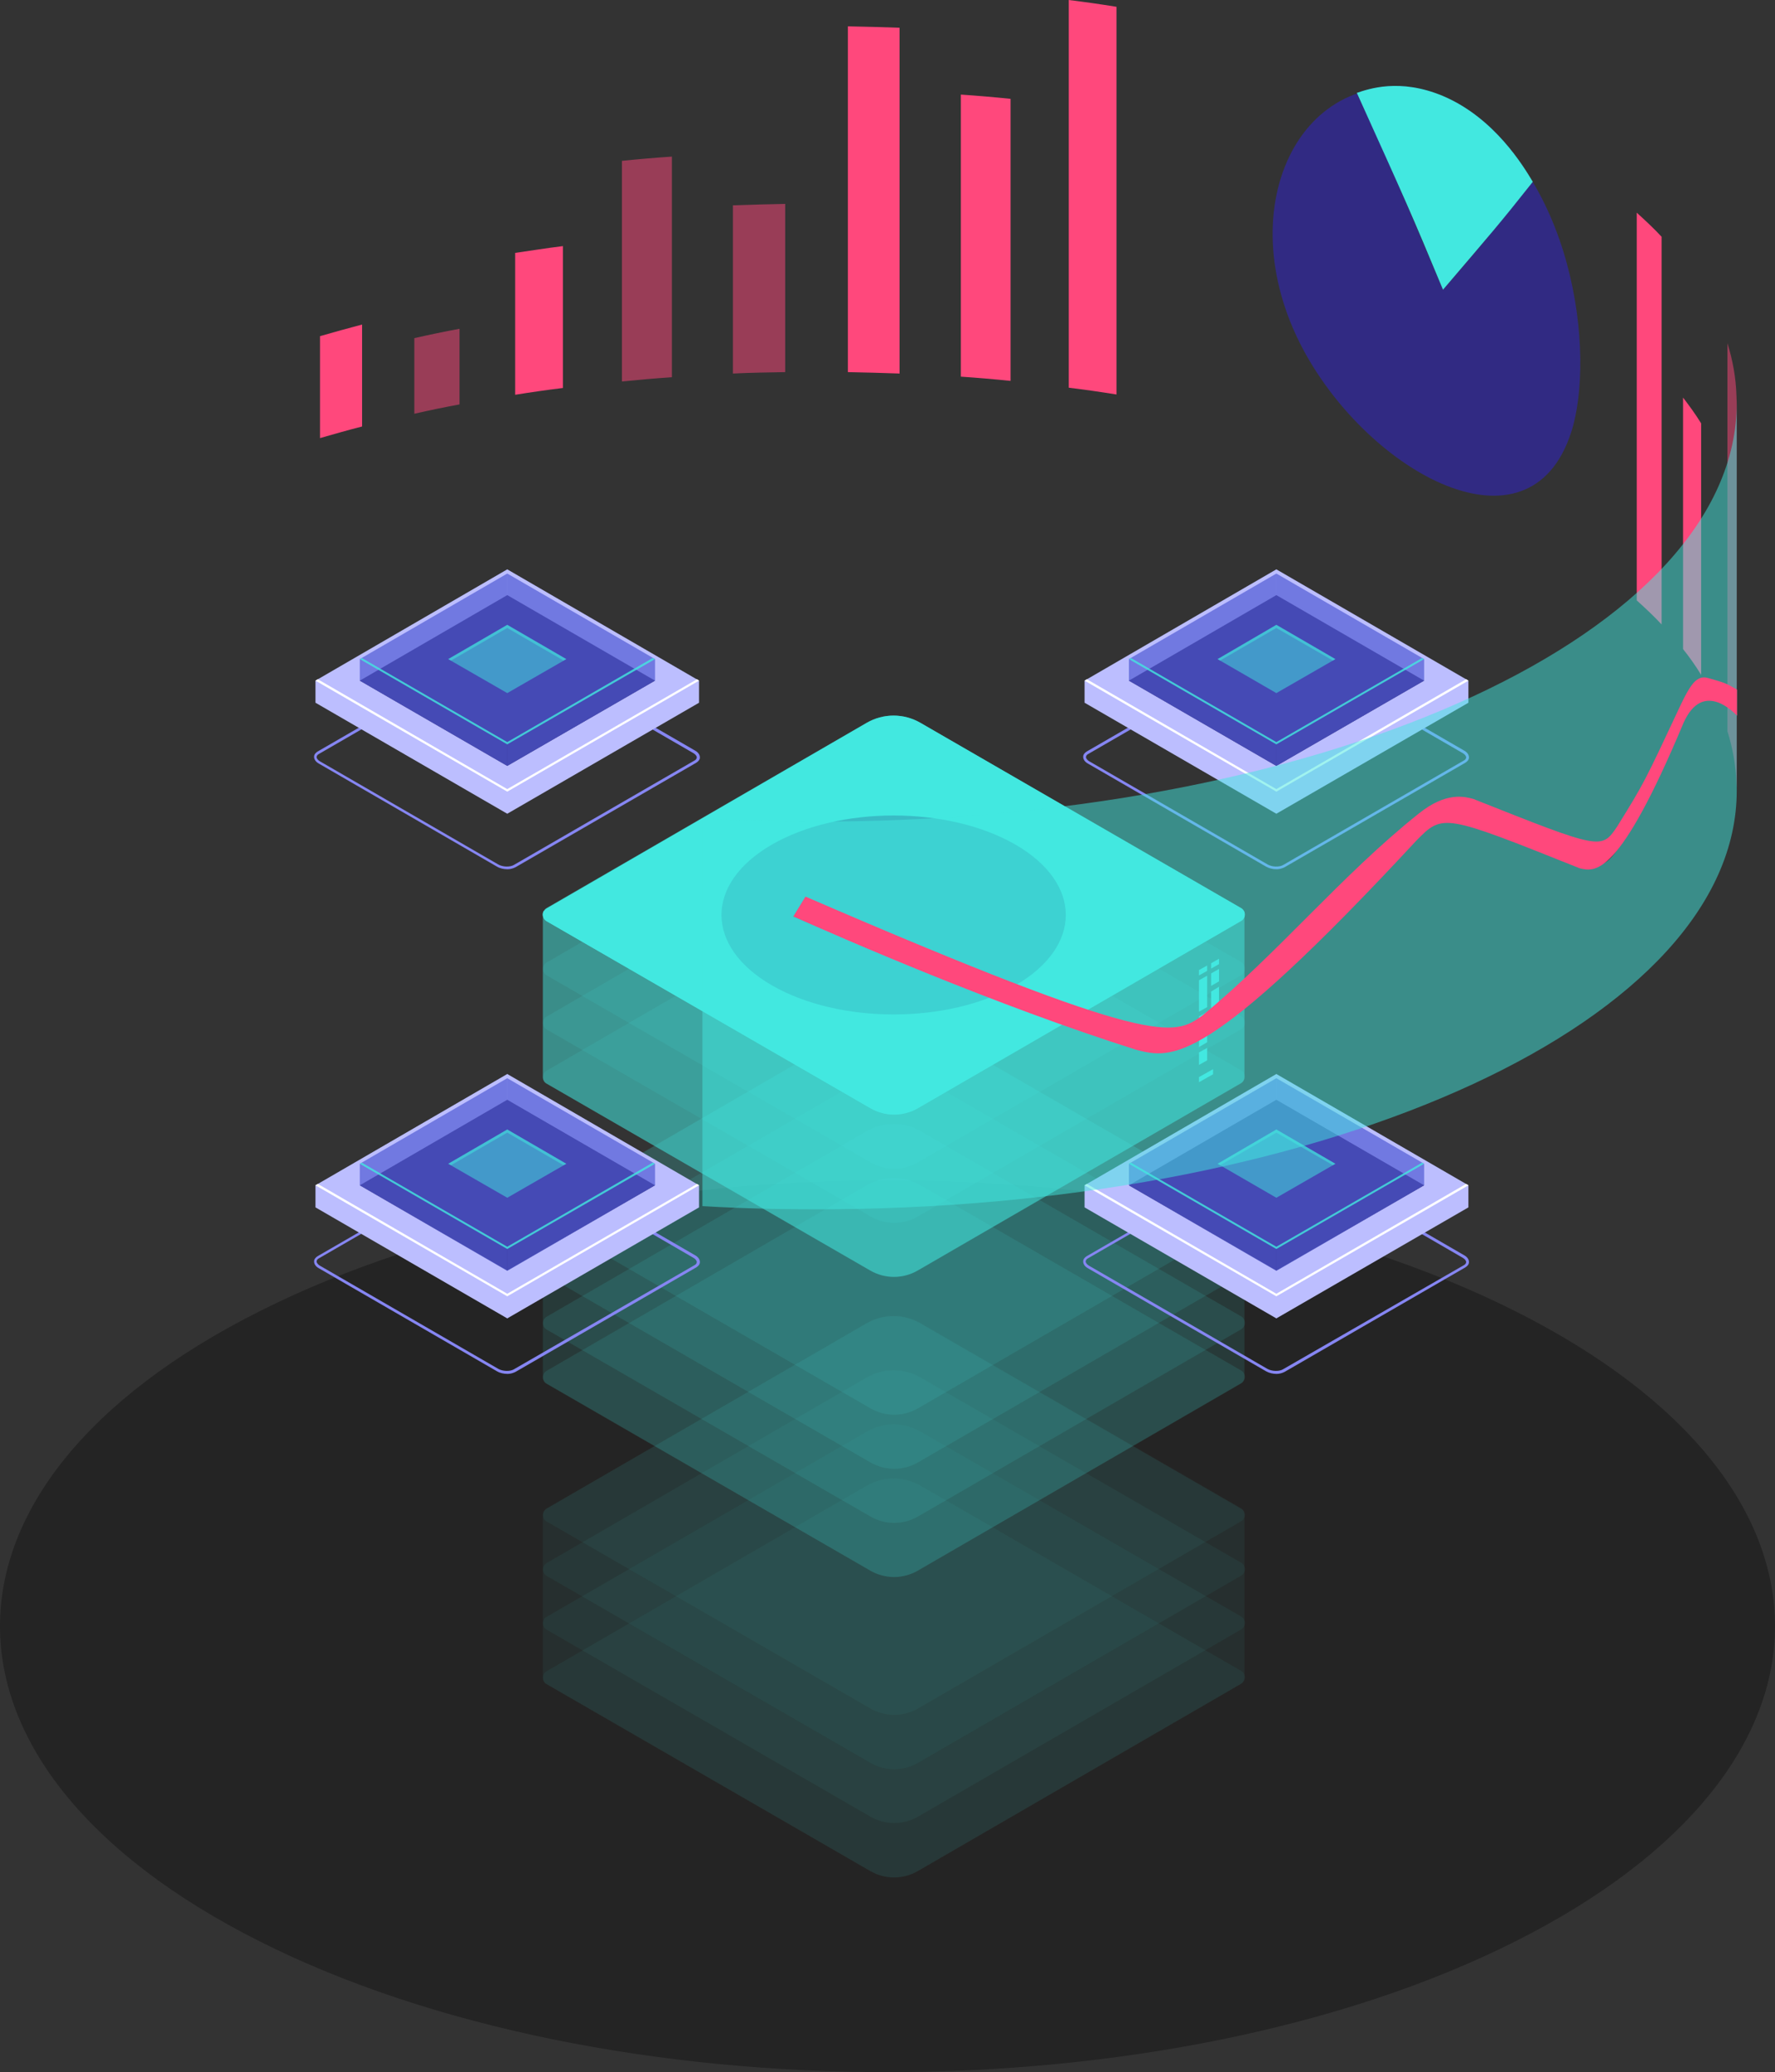 <?xml version="1.0" encoding="UTF-8"?> <svg xmlns="http://www.w3.org/2000/svg" viewBox="0 0 339.973 396.704" fill="none"><rect x="0" y="0" width="339.973" height="396.704" fill="#333333" stroke="none"/><path opacity="0.3" d="M290.189 371.695C223.813 405.04 116.16 405.04 49.783 371.695C-16.594 338.353 -16.594 284.297 49.783 251.008C116.16 217.664 223.813 217.664 290.189 251.008C356.567 284.297 356.567 338.353 290.189 371.695Z" fill="black"></path><g opacity="0.5"><g opacity="0.11"><path d="M166.024 284.422C169.216 282.578 173.11 282.578 176.302 284.422L237.702 319.88C238.676 320.422 238.676 321.832 237.702 322.374L175.816 358.212C173.002 359.839 169.54 359.839 166.727 358.212L104.732 322.427C103.758 321.887 103.758 320.477 104.732 319.935L166.024 284.422Z" fill="url(#paint0_linear_5_1026)"></path></g><g opacity="0.11"><path d="M166.024 274.066C169.216 272.223 173.11 272.223 176.302 274.066L237.702 309.47C238.676 310.013 238.676 311.423 237.702 311.965L175.816 347.802C173.002 349.427 169.54 349.427 166.727 347.802L104.732 312.018C103.758 311.475 103.758 310.065 104.732 309.525L166.024 274.066Z" fill="url(#paint1_linear_5_1026)"></path></g><g opacity="0.11"><path d="M166.024 263.712C169.216 261.867 173.11 261.867 176.302 263.712L237.702 299.169C238.676 299.711 238.676 301.121 237.702 301.664L175.816 337.501C173.002 339.128 169.54 339.128 166.727 337.501L104.732 301.716C103.758 301.174 103.758 299.766 104.732 299.224L166.024 263.712Z" fill="url(#paint2_linear_5_1026)"></path></g><g opacity="0.11"><path d="M166.024 253.3C169.216 251.458 173.11 251.458 176.302 253.3L237.702 288.76C238.676 289.302 238.676 290.712 237.702 291.252L175.816 327.092C173.002 328.716 169.54 328.716 166.727 327.092L104.732 291.307C103.758 290.764 103.758 289.355 104.732 288.812L166.024 253.3Z" fill="url(#paint3_linear_5_1026)"></path></g><path opacity="0.11" d="M104.678 288.812L165.97 253.355C169.162 251.513 173.057 251.513 176.248 253.355L237.648 288.812C238.135 289.085 238.352 289.572 238.352 290.059V321.127C238.352 321.614 238.135 322.102 237.648 322.374L175.761 358.212C172.948 359.839 169.486 359.839 166.673 358.212L104.678 322.427C104.191 322.157 103.974 321.669 103.974 321.182V290.114C103.974 289.572 104.245 289.085 104.678 288.812Z" fill="url(#paint4_linear_5_1026)"></path></g><g opacity="0.11"><path d="M166.024 226.908C169.216 225.065 173.11 225.065 176.302 226.908L237.702 262.367C238.676 262.909 238.676 264.319 237.702 264.861L175.816 300.699C173.002 302.326 169.54 302.326 166.727 300.699L104.732 264.914C103.758 264.371 103.758 262.964 104.732 262.422L166.024 226.908Z" fill="url(#paint5_linear_5_1026)"></path></g><g opacity="0.11"><path d="M166.024 216.553C169.216 214.709 173.11 214.709 176.302 216.553L237.702 252.01C238.676 252.552 238.676 253.962 237.702 254.505L175.816 290.342C173.002 291.969 169.54 291.969 166.727 290.342L104.732 254.56C103.758 254.017 103.758 252.607 104.732 252.065L166.024 216.553Z" fill="url(#paint6_linear_5_1026)"></path></g><g opacity="0.11"><path d="M166.024 206.197C169.216 204.354 173.11 204.354 176.302 206.197L237.702 241.656C238.676 242.198 238.676 243.607 237.702 244.149L175.816 279.988C173.002 281.613 169.54 281.613 166.727 279.988L104.732 244.204C103.758 243.661 103.758 242.252 104.732 241.71L166.024 206.197Z" fill="url(#paint7_linear_5_1026)"></path></g><g opacity="0.11"><path d="M166.024 195.842C169.216 193.998 173.11 193.998 176.302 195.842L237.702 231.3C238.676 231.842 238.676 233.252 237.702 233.794L175.816 269.631C173.002 271.258 169.54 271.258 166.727 269.631L104.732 233.848C103.758 233.306 103.758 231.896 104.732 231.354L166.024 195.842Z" fill="url(#paint8_linear_5_1026)"></path></g><path opacity="0.11" d="M104.678 231.3L165.97 195.842C169.162 193.998 173.057 193.998 176.248 195.842L237.648 231.3C238.135 231.571 238.352 232.059 238.352 232.547V263.614C238.352 264.102 238.135 264.589 237.648 264.861L175.761 300.699C172.948 302.326 169.486 302.326 166.673 300.699L104.678 264.914C104.191 264.644 103.974 264.157 103.974 263.667V232.601C103.974 232.059 104.245 231.571 104.678 231.3Z" fill="url(#paint9_linear_5_1026)"></path><g opacity="0.11"><path d="M166.024 169.449C169.216 167.606 173.11 167.606 176.302 169.449L237.702 204.907C238.676 205.45 238.676 206.859 237.702 207.402L175.816 243.239C173.002 244.866 169.54 244.866 166.727 243.239L104.732 207.456C103.758 206.914 103.758 205.504 104.732 204.962L166.024 169.449Z" fill="url(#paint10_linear_5_1026)"></path></g><g opacity="0.11"><path d="M166.024 159.094C169.216 157.25 173.11 157.25 176.302 159.094L237.702 194.552C238.676 195.094 238.676 196.504 237.702 197.046L175.816 232.884C173.002 234.51 169.54 234.51 166.727 232.884L104.732 197.1C103.758 196.558 103.758 195.148 104.732 194.606L166.024 159.094Z" fill="url(#paint11_linear_5_1026)"></path></g><g opacity="0.11"><path d="M166.024 148.738C169.216 146.895 173.11 146.895 176.302 148.738L237.702 184.196C238.676 184.739 238.676 186.148 237.702 186.69L175.816 222.528C173.002 224.155 169.54 224.155 166.727 222.528L104.732 186.745C103.758 186.202 103.758 184.793 104.732 184.251L166.024 148.738Z" fill="url(#paint12_linear_5_1026)"></path></g><g opacity="0.11"><path d="M166.024 138.383C169.216 136.539 173.11 136.539 176.302 138.383L237.702 173.841C238.676 174.383 238.676 175.793 237.702 176.335L175.816 212.173C173.002 213.799 169.54 213.799 166.727 212.173L104.732 176.389C103.758 175.847 103.758 174.437 104.732 173.895L166.024 138.383Z" fill="url(#paint13_linear_5_1026)"></path></g><path opacity="0.5" d="M104.678 173.841L165.97 138.383C169.162 136.539 173.057 136.539 176.248 138.383L237.648 173.841C238.135 174.112 238.352 174.6 238.352 175.088V206.154C238.352 206.642 238.135 207.13 237.648 207.402L175.761 243.239C172.948 244.866 169.486 244.866 166.673 243.239L104.678 207.456C104.191 207.185 103.974 206.697 103.974 206.209V175.088C103.974 174.6 104.245 174.112 104.678 173.841Z" fill="url(#paint14_linear_5_1026)"></path><path d="M166.024 138.383C169.216 136.539 173.11 136.539 176.302 138.383L237.702 173.841C238.676 174.383 238.676 175.793 237.702 176.335L175.816 212.173C173.002 213.799 169.54 213.799 166.727 212.173L104.732 176.389C103.758 175.847 103.758 174.437 104.732 173.895L166.024 138.383Z" fill="url(#paint15_linear_5_1026)"></path><path d="M104.678 174.925L166.673 210.709C169.486 212.335 172.948 212.335 175.761 210.709L237.648 174.871C237.865 174.708 238.081 174.546 238.189 174.329C238.568 174.979 238.406 175.901 237.648 176.28L175.761 212.118C172.948 213.745 169.486 213.745 166.673 212.118L104.678 176.335C103.974 175.901 103.758 175.034 104.137 174.383C104.299 174.6 104.461 174.762 104.678 174.925Z" fill="url(#paint16_linear_5_1026)"></path><path d="M231.211 185.877L229.642 186.745V185.714L231.211 184.847V185.877Z" fill="#42E8E0"></path><path d="M231.211 192.817L229.642 193.684V187.666L231.211 186.799V192.817Z" fill="#42E8E0"></path><path d="M231.211 196.124L229.642 196.992V194.606L231.211 193.739V196.124Z" fill="#42E8E0"></path><path d="M231.211 199.54L229.642 200.462V198.076L231.211 197.154V199.54Z" fill="#42E8E0"></path><path d="M233.483 187.883L231.968 188.751V186.365L233.483 185.498V187.883Z" fill="#42E8E0"></path><path d="M233.483 192.437L231.968 193.305V189.835L233.483 188.913V192.437Z" fill="#42E8E0"></path><path d="M233.483 196.612L231.968 197.48V194.498L233.483 193.63V196.612Z" fill="#42E8E0"></path><path d="M231.211 203.01L229.642 203.877V201.492L231.211 200.624V203.01Z" fill="#42E8E0"></path><path d="M233.483 184.576L231.968 185.443V184.413L233.483 183.546V184.576Z" fill="#42E8E0"></path><path d="M232.347 205.666L229.642 207.185V206.209L232.347 204.69V205.666Z" fill="#42E8E0"></path><path opacity="0.2" d="M194.479 188.642C181.604 196.07 160.722 196.07 147.847 188.642C134.972 181.214 134.972 169.124 147.847 161.696C160.722 154.268 181.604 154.268 194.479 161.696C207.354 169.124 207.354 181.214 194.479 188.642Z" fill="#180D5B"></path><path d="M242.517 165.928L208.382 146.193C207.787 145.868 207.462 145.38 207.462 144.892C207.462 144.458 207.733 144.133 208.165 143.862L242.788 123.856C243.707 123.313 245.222 123.368 246.304 123.964L280.44 143.699C281.035 144.025 281.358 144.513 281.358 145C281.358 145.434 281.088 145.759 280.655 146.031L246.033 166.037C245.601 166.254 245.06 166.416 244.519 166.416C243.815 166.416 243.112 166.254 242.517 165.928ZM280.385 145.597C280.6 145.488 280.818 145.271 280.818 145C280.818 144.729 280.548 144.404 280.168 144.187L246.033 124.452C245.168 123.964 243.815 123.91 243.058 124.344L208.436 144.35C208.219 144.458 208.003 144.675 208.003 144.946C208.003 145.217 208.274 145.543 208.652 145.759L242.788 165.495C243.653 165.983 245.006 166.037 245.763 165.603L280.385 145.597Z" fill="#8686F2"></path><path d="M207.733 130.307V134.537L244.465 155.79L281.25 134.537V130.307H207.733Z" fill="url(#paint17_linear_5_1026)"></path><path d="M244.465 151.561L281.25 130.307L244.465 109L207.733 130.307L244.465 151.561Z" fill="#BCBEFF"></path><path d="M244.465 151.073L280.818 130.036L281.25 130.307L244.465 151.561L207.733 130.307L208.165 130.036L244.465 151.073Z" fill="white"></path><path d="M244.465 146.627L272.758 130.307L244.465 113.934L216.226 130.307L244.465 146.627Z" fill="#0F054C"></path><path opacity="0.5" d="M244.465 146.627L272.758 130.307L244.465 113.934L216.226 130.307L244.465 146.627Z" fill="url(#paint18_linear_5_1026)"></path><path opacity="0.5" d="M244.465 109.813L216.226 126.187V130.307L244.465 113.934V109.813Z" fill="url(#paint19_linear_5_1026)"></path><path opacity="0.5" d="M244.465 113.934L272.758 130.307V126.187L244.465 109.813V113.934Z" fill="url(#paint20_linear_5_1026)"></path><path opacity="0.5" d="M244.465 142.506L272.758 126.187L244.465 109.813L216.226 126.187L244.465 142.506Z" fill="url(#paint21_linear_5_1026)"></path><path opacity="0.5" d="M244.465 132.693L255.77 126.187L244.465 119.627L233.212 126.187L244.465 132.693Z" fill="#42E8E0"></path><path opacity="0.5" d="M244.465 120.223L233.699 126.458L233.212 126.187L244.465 119.627L255.77 126.187L255.285 126.458L244.465 120.223Z" fill="#42E8E0"></path><path opacity="0.5" d="M244.465 142.506V146.627L216.226 130.307V126.187L244.465 142.506Z" fill="url(#paint22_linear_5_1026)"></path><path opacity="0.5" d="M272.758 126.187V130.307L244.465 146.627V142.506L272.758 126.187Z" fill="url(#paint23_linear_5_1026)"></path><path opacity="0.8" d="M244.465 142.073L272.378 125.97L272.758 126.187L244.465 142.506L216.226 126.187L216.605 125.97L244.465 142.073Z" fill="#42E8E0"></path><path d="M242.517 262.544L208.382 242.809C207.787 242.483 207.462 241.996 207.462 241.508C207.462 241.074 207.733 240.749 208.165 240.477L242.788 220.471C243.707 219.929 245.222 219.983 246.304 220.58L280.44 240.315C281.035 240.64 281.358 241.128 281.358 241.616C281.358 242.05 281.088 242.375 280.655 242.646L246.033 262.652C245.601 262.869 245.06 263.032 244.519 263.032C243.815 263.032 243.112 262.869 242.517 262.544ZM280.385 242.213C280.6 242.104 280.818 241.887 280.818 241.616C280.818 241.345 280.548 241.02 280.168 240.803L245.979 221.013C245.114 220.525 243.761 220.471 243.004 220.905L208.382 240.911C208.165 241.02 207.949 241.237 207.949 241.508C207.949 241.779 208.219 242.104 208.598 242.321L242.733 262.057C243.599 262.544 244.952 262.599 245.709 262.164L280.385 242.213Z" fill="#8686F2"></path><path d="M207.733 226.923V231.152L244.465 252.405L281.25 231.152V226.923H207.733Z" fill="url(#paint24_linear_5_1026)"></path><path d="M244.465 248.176L281.25 226.923L244.465 205.616L207.733 226.923L244.465 248.176Z" fill="#BCBEFF"></path><path d="M244.465 247.688L280.818 226.652L281.25 226.923L244.465 248.176L207.733 226.923L208.165 226.652L244.465 247.688Z" fill="white"></path><path d="M244.465 243.242L272.758 226.923L244.465 210.549L216.226 226.923L244.465 243.242Z" fill="#0F054C"></path><path opacity="0.5" d="M244.465 243.297L272.758 226.923L244.465 210.549L216.226 226.923L244.465 243.297Z" fill="url(#paint25_linear_5_1026)"></path><path opacity="0.5" d="M244.465 206.429L216.226 222.803V226.923L244.465 210.549V206.429Z" fill="url(#paint26_linear_5_1026)"></path><path opacity="0.5" d="M244.465 210.549L272.758 226.923V222.803L244.465 206.429V210.549Z" fill="url(#paint27_linear_5_1026)"></path><path opacity="0.5" d="M244.465 239.122L272.758 222.803L244.465 206.429L216.226 222.803L244.465 239.122Z" fill="url(#paint28_linear_5_1026)"></path><path opacity="0.5" d="M244.465 229.309L255.77 222.803L244.465 216.242L233.212 222.803L244.465 229.309Z" fill="#42E8E0"></path><path opacity="0.5" d="M244.465 216.839L233.699 223.074L233.212 222.803L244.465 216.242L255.77 222.803L255.285 223.074L244.465 216.839Z" fill="#42E8E0"></path><path opacity="0.5" d="M244.465 239.122V243.297L216.226 226.923V222.803L244.465 239.122Z" fill="url(#paint29_linear_5_1026)"></path><path opacity="0.5" d="M272.758 222.803V226.923L244.465 243.297V239.122L272.758 222.803Z" fill="url(#paint30_linear_5_1026)"></path><path opacity="0.8" d="M244.465 238.688L272.378 222.586L272.758 222.803L244.465 239.122L216.226 222.803L216.605 222.586L244.465 238.688Z" fill="#42E8E0"></path><path d="M95.211 165.928L61.076 146.193C60.48 145.868 60.156 145.38 60.156 144.892C60.156 144.458 60.426 144.133 60.859 143.862L95.481 123.856C96.401 123.313 97.916 123.368 98.998 123.964L133.133 143.699C133.728 144.025 134.053 144.513 134.053 145C134.053 145.434 133.782 145.759 133.349 146.031L98.727 166.037C98.294 166.254 97.753 166.416 97.213 166.416C96.509 166.416 95.752 166.254 95.211 165.928ZM133.025 145.597C133.241 145.488 133.457 145.271 133.457 145C133.457 144.729 133.187 144.404 132.808 144.187L98.673 124.452C97.807 123.964 96.455 123.91 95.698 124.344L61.076 144.35C60.859 144.458 60.643 144.675 60.643 144.946C60.643 145.217 60.913 145.543 61.292 145.759L95.427 165.495C96.293 165.983 97.645 166.037 98.403 165.603L133.025 145.597Z" fill="#8686F2"></path><path d="M60.426 130.307V134.537L97.158 155.79L133.89 134.537V130.307H60.426Z" fill="url(#paint31_linear_5_1026)"></path><path d="M97.158 151.561L133.89 130.307L97.158 109L60.426 130.307L97.158 151.561Z" fill="#BCBEFF"></path><path d="M97.158 151.073L133.512 130.036L133.89 130.307L97.158 151.561L60.426 130.307L60.859 130.036L97.158 151.073Z" fill="white"></path><path d="M97.158 146.627L125.451 130.307L97.158 113.934L68.92 130.307L97.158 146.627Z" fill="#0F054C"></path><path opacity="0.5" d="M97.158 146.627L125.451 130.307L97.158 113.934L68.92 130.307L97.158 146.627Z" fill="url(#paint32_linear_5_1026)"></path><path opacity="0.5" d="M97.158 109.813L68.92 126.187V130.307L97.158 113.934V109.813Z" fill="url(#paint33_linear_5_1026)"></path><path opacity="0.5" d="M97.158 113.934L125.451 130.307V126.187L97.158 109.813V113.934Z" fill="url(#paint34_linear_5_1026)"></path><path opacity="0.5" d="M97.158 142.506L125.451 126.187L97.158 109.813L68.92 126.187L97.158 142.506Z" fill="url(#paint35_linear_5_1026)"></path><path opacity="0.5" d="M97.158 132.693L108.465 126.187L97.158 119.627L85.852 126.187L97.158 132.693Z" fill="#42E8E0"></path><path opacity="0.5" d="M97.158 120.223L86.393 126.458L85.852 126.187L97.158 119.627L108.465 126.187L107.924 126.458L97.158 120.223Z" fill="#42E8E0"></path><path opacity="0.5" d="M97.158 142.506V146.627L68.92 130.307V126.187L97.158 142.506Z" fill="url(#paint36_linear_5_1026)"></path><path opacity="0.5" d="M125.451 126.187V130.307L97.158 146.627V142.506L125.451 126.187Z" fill="url(#paint37_linear_5_1026)"></path><path opacity="0.8" d="M97.158 142.073L125.018 125.97L125.451 126.187L97.158 142.506L68.92 126.187L69.298 125.97L97.158 142.073Z" fill="#42E8E0"></path><path d="M95.211 262.544L61.076 242.809C60.48 242.483 60.156 241.996 60.156 241.508C60.156 241.074 60.426 240.749 60.859 240.477L95.481 220.471C96.401 219.929 97.916 219.983 98.998 220.58L133.133 240.315C133.728 240.64 134.053 241.128 134.053 241.616C134.053 242.05 133.782 242.375 133.349 242.646L98.727 262.652C98.294 262.869 97.753 263.032 97.213 263.032C96.509 263.032 95.752 262.869 95.211 262.544ZM133.025 242.213C133.241 242.104 133.457 241.887 133.457 241.616C133.457 241.345 133.187 241.02 132.808 240.803L98.673 221.013C97.807 220.525 96.455 220.471 95.698 220.905L61.076 240.911C60.859 241.02 60.643 241.237 60.643 241.508C60.643 241.779 60.913 242.104 61.292 242.321L95.427 262.057C96.293 262.544 97.645 262.599 98.403 262.164L133.025 242.213Z" fill="#8686F2"></path><path d="M60.426 226.923V231.152L97.158 252.405L133.89 231.152V226.923H60.426Z" fill="url(#paint38_linear_5_1026)"></path><path d="M97.158 248.176L133.89 226.923L97.158 205.616L60.426 226.923L97.158 248.176Z" fill="#BCBEFF"></path><path d="M97.158 247.688L133.512 226.652L133.89 226.923L97.158 248.176L60.426 226.923L60.859 226.652L97.158 247.688Z" fill="white"></path><path d="M97.158 243.242L125.451 226.923L97.158 210.549L68.92 226.923L97.158 243.242Z" fill="#0F054C"></path><path opacity="0.5" d="M97.158 243.297L125.451 226.923L97.158 210.549L68.92 226.923L97.158 243.297Z" fill="url(#paint39_linear_5_1026)"></path><path opacity="0.5" d="M97.158 206.429L68.92 222.803V226.923L97.158 210.549V206.429Z" fill="url(#paint40_linear_5_1026)"></path><path opacity="0.5" d="M97.158 210.549L125.451 226.923V222.803L97.158 206.429V210.549Z" fill="url(#paint41_linear_5_1026)"></path><path opacity="0.5" d="M97.158 239.122L125.451 222.803L97.158 206.429L68.92 222.803L97.158 239.122Z" fill="url(#paint42_linear_5_1026)"></path><path opacity="0.5" d="M97.158 229.309L108.465 222.803L97.158 216.242L85.852 222.803L97.158 229.309Z" fill="#42E8E0"></path><path opacity="0.5" d="M97.158 216.839L86.393 223.074L85.852 222.803L97.158 216.242L108.465 222.803L107.924 223.074L97.158 216.839Z" fill="#42E8E0"></path><path opacity="0.5" d="M97.158 239.122V243.297L68.92 226.923V222.803L97.158 239.122Z" fill="url(#paint43_linear_5_1026)"></path><path opacity="0.5" d="M125.451 222.803V226.923L97.158 243.297V239.122L125.451 222.803Z" fill="url(#paint44_linear_5_1026)"></path><path opacity="0.8" d="M97.158 238.688L125.018 222.586L125.451 222.803L97.158 239.122L68.92 222.803L69.298 222.586L97.158 238.688Z" fill="#42E8E0"></path><path d="M69.352 62.133C66.648 62.838 63.943 63.597 61.292 64.356V83.874C63.943 83.115 66.593 82.356 69.352 81.652V62.133Z" fill="#FF487C"></path><path opacity="0.5" d="M88.016 62.946C85.095 63.489 82.227 64.085 79.36 64.736V79.212C82.173 78.561 85.095 77.965 88.016 77.423V62.946Z" fill="#FF487C"></path><path d="M107.815 47.115C104.732 47.494 101.702 47.982 98.673 48.416V75.579C101.702 75.091 104.732 74.658 107.815 74.278V47.115Z" fill="#FF487C"></path><path opacity="0.5" d="M128.697 29.982C125.451 30.199 122.259 30.47 119.122 30.796V73.031C122.314 72.706 125.505 72.434 128.697 72.218V29.982Z" fill="#FF487C"></path><path opacity="0.5" d="M150.39 39.037C147.036 39.091 143.682 39.199 140.382 39.308V71.513C143.682 71.35 147.036 71.296 150.39 71.242V39.037Z" fill="#FF487C"></path><path d="M172.299 5.313C168.999 5.205 165.699 5.096 162.399 5.042V71.242C165.699 71.296 168.999 71.404 172.299 71.513V5.313Z" fill="#FF487C"></path><path d="M193.559 18.922C190.422 18.597 187.23 18.326 184.038 18.109V72.109C187.23 72.326 190.422 72.597 193.559 72.922V18.922Z" fill="#FF487C"></path><path d="M213.846 1.301C210.816 0.813 207.787 0.38 204.703 0V74.224C207.787 74.603 210.816 75.037 213.846 75.525V1.301Z" fill="#FF487C"></path><path opacity="0.502" d="M275.301 17.946C269.729 15.994 265.129 15.994 259.882 17.783C266.591 32.314 267.294 34.049 276.383 55.465C284.01 46.627 284.767 45.76 293.584 34.808C288.932 27.109 284.225 22.338 277.735 18.976C301.754 32.476 305.648 68.206 300.941 82.736C292.937 107.513 262.209 90.489 249.604 66.904C234.781 39.145 249.874 10.301 275.301 17.946ZM277.085 18.705C277.3 18.813 277.463 18.868 277.68 18.976C277.463 18.868 277.248 18.759 277.085 18.705Z" fill="#3022D4"></path><path d="M318.252 45.326C316.792 43.754 315.17 42.235 313.493 40.717V114.941C315.17 116.459 316.792 117.977 318.252 119.55V45.326Z" fill="#FF487C"></path><path d="M325.827 81.055C324.799 79.374 323.609 77.748 322.364 76.121V124.266C323.662 125.893 324.799 127.52 325.827 129.2V81.055Z" fill="#FF487C"></path><path opacity="0.502" d="M332.644 137.008V132.02L332.481 132.291L332.589 137.17L332.644 137.008ZM332.644 151.375C332.644 150.887 332.644 150.399 332.589 149.966C332.481 146.55 331.886 143.243 330.859 139.99V65.712C331.886 68.965 332.481 72.326 332.589 75.688C332.589 76.175 332.644 76.663 332.644 77.097V151.375Z" fill="#FF487C"></path><path d="M332.644 137.008L332.589 137.17L332.481 132.291L332.644 132.074V137.008Z" fill="#42E8E0"></path><path d="M275.353 18H275.301C275.301 17.946 275.353 18 275.353 18ZM275.896 18.217C275.841 18.217 275.841 18.163 275.786 18.163C275.786 18.163 275.841 18.163 275.896 18.217C275.841 18.163 275.841 18.163 275.896 18.217C275.896 18.163 275.896 18.163 275.896 18.217Z" fill="#42E8E0"></path><path d="M276.383 18.38C268.106 14.91 262.154 17.024 259.882 17.783C269.349 38.711 270.324 40.88 276.383 55.465C285.687 44.567 287.147 42.94 293.584 34.808C291.799 31.826 286.227 22.554 276.383 18.38Z" fill="#42E8E0"></path><path opacity="0.502" d="M217.416 199.629C190.638 191.171 161.534 179.677 151.904 175.502L154.231 171.707C180.251 182.93 190.8 188.569 217.362 197.46C219.526 198.002 223.259 198.327 225.531 198.057C233.104 196.105 257.557 171.436 269.729 158.749C276.761 151.429 276.383 150.616 303.918 161.677C306.946 162.381 309.218 162.978 322.147 135.489C324.962 129.037 325.664 129.363 332.589 132.02V137.008C332.049 136.303 332.806 135.11 326.962 133.429C325.719 133.267 322.959 136.194 322.147 138.146C318.577 146.658 318.307 147.797 310.625 161.405C306.406 167.749 306.406 167.749 280.278 157.339C278.815 156.96 276.273 155.496 272.163 159.02C258.152 170.839 245.871 185.315 231.914 197.189C230.129 198.544 225.26 203.207 217.632 200.93L217.416 199.629ZM134.539 230.912C142.708 231.4 151.039 231.563 159.532 231.509C255.77 230.75 332.644 195.02 332.644 151.375V77.151C332.644 120.797 255.77 156.526 159.532 157.285C151.039 157.339 142.708 157.122 134.539 156.689V230.912Z" fill="#42E8E0"></path><path d="M217.632 200.984C224.503 202.719 230.94 204.4 271.296 160.917C276.383 155.767 276.383 155.767 302.566 166.231C305.541 166.936 310.03 168.02 322.419 138.471C326.259 129.742 332.589 136.953 332.696 137.008V132.02C330.534 130.773 330.371 130.718 327.124 129.797C326.529 129.634 325.882 129.634 325.339 129.959C324.474 130.393 323.609 131.423 322.039 134.676C314.9 149.911 314.9 149.911 309.76 158.207C306.731 162.707 306.731 162.707 282.17 152.948C280.493 152.514 276.978 151.538 271.728 155.767C256.907 167.586 244.897 182.388 230.291 194.424C224.827 198.327 221.473 200.713 154.285 171.653L151.959 175.448C161.534 179.731 190.854 192.526 217.632 200.984Z" fill="#FF487C"></path><defs><linearGradient id="paint0_linear_5_1026" x1="953.714" y1="1284.97" x2="415.953" y2="1284.97" gradientUnits="userSpaceOnUse"><stop stop-color="#5761D7"></stop><stop offset="0.073" stop-color="#5472D8"></stop><stop offset="0.279" stop-color="#4E9CDB"></stop><stop offset="0.48" stop-color="#49BDDD"></stop><stop offset="0.671" stop-color="#45D5DF"></stop><stop offset="0.849" stop-color="#43E3E0"></stop><stop offset="1" stop-color="#42E8E0"></stop></linearGradient><linearGradient id="paint1_linear_5_1026" x1="953.714" y1="1243.51" x2="415.953" y2="1243.51" gradientUnits="userSpaceOnUse"><stop stop-color="#5761D7"></stop><stop offset="0.073" stop-color="#5472D8"></stop><stop offset="0.279" stop-color="#4E9CDB"></stop><stop offset="0.48" stop-color="#49BDDD"></stop><stop offset="0.671" stop-color="#45D5DF"></stop><stop offset="0.849" stop-color="#43E3E0"></stop><stop offset="1" stop-color="#42E8E0"></stop></linearGradient><linearGradient id="paint2_linear_5_1026" x1="953.714" y1="1202.05" x2="415.953" y2="1202.05" gradientUnits="userSpaceOnUse"><stop stop-color="#5761D7"></stop><stop offset="0.073" stop-color="#5472D8"></stop><stop offset="0.279" stop-color="#4E9CDB"></stop><stop offset="0.48" stop-color="#49BDDD"></stop><stop offset="0.671" stop-color="#45D5DF"></stop><stop offset="0.849" stop-color="#43E3E0"></stop><stop offset="1" stop-color="#42E8E0"></stop></linearGradient><linearGradient id="paint3_linear_5_1026" x1="953.714" y1="1160.59" x2="415.953" y2="1160.59" gradientUnits="userSpaceOnUse"><stop stop-color="#5761D7"></stop><stop offset="0.073" stop-color="#5472D8"></stop><stop offset="0.279" stop-color="#4E9CDB"></stop><stop offset="0.48" stop-color="#49BDDD"></stop><stop offset="0.671" stop-color="#45D5DF"></stop><stop offset="0.849" stop-color="#43E3E0"></stop><stop offset="1" stop-color="#42E8E0"></stop></linearGradient><linearGradient id="paint4_linear_5_1026" x1="953.714" y1="1222.78" x2="415.953" y2="1222.78" gradientUnits="userSpaceOnUse"><stop stop-color="#5761D7"></stop><stop offset="0.073" stop-color="#5472D8"></stop><stop offset="0.279" stop-color="#4E9CDB"></stop><stop offset="0.48" stop-color="#49BDDD"></stop><stop offset="0.671" stop-color="#45D5DF"></stop><stop offset="0.849" stop-color="#43E3E0"></stop><stop offset="1" stop-color="#42E8E0"></stop></linearGradient><linearGradient id="paint5_linear_5_1026" x1="953.714" y1="1054.95" x2="415.953" y2="1054.95" gradientUnits="userSpaceOnUse"><stop stop-color="#5761D7"></stop><stop offset="0.073" stop-color="#5472D8"></stop><stop offset="0.279" stop-color="#4E9CDB"></stop><stop offset="0.48" stop-color="#49BDDD"></stop><stop offset="0.671" stop-color="#45D5DF"></stop><stop offset="0.849" stop-color="#43E3E0"></stop><stop offset="1" stop-color="#42E8E0"></stop></linearGradient><linearGradient id="paint6_linear_5_1026" x1="953.714" y1="1013.49" x2="415.953" y2="1013.49" gradientUnits="userSpaceOnUse"><stop stop-color="#5761D7"></stop><stop offset="0.073" stop-color="#5472D8"></stop><stop offset="0.279" stop-color="#4E9CDB"></stop><stop offset="0.48" stop-color="#49BDDD"></stop><stop offset="0.671" stop-color="#45D5DF"></stop><stop offset="0.849" stop-color="#43E3E0"></stop><stop offset="1" stop-color="#42E8E0"></stop></linearGradient><linearGradient id="paint7_linear_5_1026" x1="953.714" y1="972.026" x2="415.953" y2="972.026" gradientUnits="userSpaceOnUse"><stop stop-color="#5761D7"></stop><stop offset="0.073" stop-color="#5472D8"></stop><stop offset="0.279" stop-color="#4E9CDB"></stop><stop offset="0.48" stop-color="#49BDDD"></stop><stop offset="0.671" stop-color="#45D5DF"></stop><stop offset="0.849" stop-color="#43E3E0"></stop><stop offset="1" stop-color="#42E8E0"></stop></linearGradient><linearGradient id="paint8_linear_5_1026" x1="953.714" y1="930.565" x2="415.953" y2="930.565" gradientUnits="userSpaceOnUse"><stop stop-color="#5761D7"></stop><stop offset="0.073" stop-color="#5472D8"></stop><stop offset="0.279" stop-color="#4E9CDB"></stop><stop offset="0.48" stop-color="#49BDDD"></stop><stop offset="0.671" stop-color="#45D5DF"></stop><stop offset="0.849" stop-color="#43E3E0"></stop><stop offset="1" stop-color="#42E8E0"></stop></linearGradient><linearGradient id="paint9_linear_5_1026" x1="953.714" y1="992.756" x2="415.953" y2="992.756" gradientUnits="userSpaceOnUse"><stop stop-color="#5761D7"></stop><stop offset="0.073" stop-color="#5472D8"></stop><stop offset="0.279" stop-color="#4E9CDB"></stop><stop offset="0.48" stop-color="#49BDDD"></stop><stop offset="0.671" stop-color="#45D5DF"></stop><stop offset="0.849" stop-color="#43E3E0"></stop><stop offset="1" stop-color="#42E8E0"></stop></linearGradient><linearGradient id="paint10_linear_5_1026" x1="953.714" y1="825.135" x2="415.953" y2="825.135" gradientUnits="userSpaceOnUse"><stop stop-color="#5761D7"></stop><stop offset="0.073" stop-color="#5472D8"></stop><stop offset="0.279" stop-color="#4E9CDB"></stop><stop offset="0.48" stop-color="#49BDDD"></stop><stop offset="0.671" stop-color="#45D5DF"></stop><stop offset="0.849" stop-color="#43E3E0"></stop><stop offset="1" stop-color="#42E8E0"></stop></linearGradient><linearGradient id="paint11_linear_5_1026" x1="953.714" y1="783.675" x2="415.953" y2="783.675" gradientUnits="userSpaceOnUse"><stop stop-color="#5761D7"></stop><stop offset="0.073" stop-color="#5472D8"></stop><stop offset="0.279" stop-color="#4E9CDB"></stop><stop offset="0.48" stop-color="#49BDDD"></stop><stop offset="0.671" stop-color="#45D5DF"></stop><stop offset="0.849" stop-color="#43E3E0"></stop><stop offset="1" stop-color="#42E8E0"></stop></linearGradient><linearGradient id="paint12_linear_5_1026" x1="953.714" y1="742.214" x2="415.953" y2="742.214" gradientUnits="userSpaceOnUse"><stop stop-color="#5761D7"></stop><stop offset="0.073" stop-color="#5472D8"></stop><stop offset="0.279" stop-color="#4E9CDB"></stop><stop offset="0.48" stop-color="#49BDDD"></stop><stop offset="0.671" stop-color="#45D5DF"></stop><stop offset="0.849" stop-color="#43E3E0"></stop><stop offset="1" stop-color="#42E8E0"></stop></linearGradient><linearGradient id="paint13_linear_5_1026" x1="953.714" y1="700.754" x2="415.953" y2="700.754" gradientUnits="userSpaceOnUse"><stop stop-color="#5761D7"></stop><stop offset="0.073" stop-color="#5472D8"></stop><stop offset="0.279" stop-color="#4E9CDB"></stop><stop offset="0.48" stop-color="#49BDDD"></stop><stop offset="0.671" stop-color="#45D5DF"></stop><stop offset="0.849" stop-color="#43E3E0"></stop><stop offset="1" stop-color="#42E8E0"></stop></linearGradient><linearGradient id="paint14_linear_5_1026" x1="953.714" y1="762.944" x2="415.953" y2="762.944" gradientUnits="userSpaceOnUse"><stop stop-color="#5761D7"></stop><stop offset="0.073" stop-color="#5472D8"></stop><stop offset="0.279" stop-color="#4E9CDB"></stop><stop offset="0.48" stop-color="#49BDDD"></stop><stop offset="0.671" stop-color="#45D5DF"></stop><stop offset="0.849" stop-color="#43E3E0"></stop><stop offset="1" stop-color="#42E8E0"></stop></linearGradient><linearGradient id="paint15_linear_5_1026" x1="953.714" y1="700.754" x2="415.953" y2="700.754" gradientUnits="userSpaceOnUse"><stop stop-color="#5761D7"></stop><stop offset="0.073" stop-color="#5472D8"></stop><stop offset="0.279" stop-color="#4E9CDB"></stop><stop offset="0.48" stop-color="#49BDDD"></stop><stop offset="0.671" stop-color="#45D5DF"></stop><stop offset="0.849" stop-color="#43E3E0"></stop><stop offset="1" stop-color="#42E8E0"></stop></linearGradient><linearGradient id="paint16_linear_5_1026" x1="953.711" y1="775.479" x2="415.956" y2="775.479" gradientUnits="userSpaceOnUse"><stop stop-color="#5761D7"></stop><stop offset="0.073" stop-color="#5472D8"></stop><stop offset="0.279" stop-color="#4E9CDB"></stop><stop offset="0.48" stop-color="#49BDDD"></stop><stop offset="0.671" stop-color="#45D5DF"></stop><stop offset="0.849" stop-color="#43E3E0"></stop><stop offset="1" stop-color="#42E8E0"></stop></linearGradient><linearGradient id="paint17_linear_5_1026" x1="1197.73" y1="572.251" x2="820.927" y2="572.251" gradientUnits="userSpaceOnUse"><stop stop-color="#5761D7"></stop><stop offset="0.165" stop-color="#5E67DA"></stop><stop offset="0.405" stop-color="#727AE2"></stop><stop offset="0.692" stop-color="#9297EE"></stop><stop offset="1" stop-color="#BCBEFF"></stop></linearGradient><linearGradient id="paint18_linear_5_1026" x1="1091.1" y1="521.22" x2="864.927" y2="521.22" gradientUnits="userSpaceOnUse"><stop stop-color="#42E8E0"></stop><stop offset="0.151" stop-color="#43E3E0"></stop><stop offset="0.329" stop-color="#45D5DF"></stop><stop offset="0.52" stop-color="#49BDDD"></stop><stop offset="0.721" stop-color="#4E9CDB"></stop><stop offset="0.927" stop-color="#5472D8"></stop><stop offset="1" stop-color="#5761D7"></stop></linearGradient><linearGradient id="paint19_linear_5_1026" x1="978.013" y1="480.252" x2="864.927" y2="480.252" gradientUnits="userSpaceOnUse"><stop stop-color="#42E8E0"></stop><stop offset="0.151" stop-color="#43E3E0"></stop><stop offset="0.329" stop-color="#45D5DF"></stop><stop offset="0.52" stop-color="#49BDDD"></stop><stop offset="0.721" stop-color="#4E9CDB"></stop><stop offset="0.927" stop-color="#5472D8"></stop><stop offset="1" stop-color="#5761D7"></stop></linearGradient><linearGradient id="paint20_linear_5_1026" x1="1091.1" y1="480.251" x2="978.01" y2="480.251" gradientUnits="userSpaceOnUse"><stop stop-color="#42E8E0"></stop><stop offset="0.151" stop-color="#43E3E0"></stop><stop offset="0.329" stop-color="#45D5DF"></stop><stop offset="0.52" stop-color="#49BDDD"></stop><stop offset="0.721" stop-color="#4E9CDB"></stop><stop offset="0.927" stop-color="#5472D8"></stop><stop offset="1" stop-color="#5761D7"></stop></linearGradient><linearGradient id="paint21_linear_5_1026" x1="1091.1" y1="504.719" x2="864.927" y2="504.719" gradientUnits="userSpaceOnUse"><stop stop-color="#42E8E0"></stop><stop offset="0.151" stop-color="#43E3E0"></stop><stop offset="0.329" stop-color="#45D5DF"></stop><stop offset="0.52" stop-color="#49BDDD"></stop><stop offset="0.721" stop-color="#4E9CDB"></stop><stop offset="0.927" stop-color="#5472D8"></stop><stop offset="1" stop-color="#5761D7"></stop></linearGradient><linearGradient id="paint22_linear_5_1026" x1="978.01" y1="545.687" x2="864.927" y2="545.687" gradientUnits="userSpaceOnUse"><stop stop-color="#42E8E0"></stop><stop offset="0.151" stop-color="#43E3E0"></stop><stop offset="0.329" stop-color="#45D5DF"></stop><stop offset="0.52" stop-color="#49BDDD"></stop><stop offset="0.721" stop-color="#4E9CDB"></stop><stop offset="0.927" stop-color="#5472D8"></stop><stop offset="1" stop-color="#5761D7"></stop></linearGradient><linearGradient id="paint23_linear_5_1026" x1="1091.1" y1="545.686" x2="978.01" y2="545.686" gradientUnits="userSpaceOnUse"><stop stop-color="#42E8E0"></stop><stop offset="0.151" stop-color="#43E3E0"></stop><stop offset="0.329" stop-color="#45D5DF"></stop><stop offset="0.52" stop-color="#49BDDD"></stop><stop offset="0.721" stop-color="#4E9CDB"></stop><stop offset="0.927" stop-color="#5472D8"></stop><stop offset="1" stop-color="#5761D7"></stop></linearGradient><linearGradient id="paint24_linear_5_1026" x1="1197.73" y1="958.753" x2="820.927" y2="958.753" gradientUnits="userSpaceOnUse"><stop stop-color="#5761D7"></stop><stop offset="0.165" stop-color="#5E67DA"></stop><stop offset="0.405" stop-color="#727AE2"></stop><stop offset="0.692" stop-color="#9297EE"></stop><stop offset="1" stop-color="#BCBEFF"></stop></linearGradient><linearGradient id="paint25_linear_5_1026" x1="1091.1" y1="907.722" x2="864.927" y2="907.722" gradientUnits="userSpaceOnUse"><stop stop-color="#42E8E0"></stop><stop offset="0.151" stop-color="#43E3E0"></stop><stop offset="0.329" stop-color="#45D5DF"></stop><stop offset="0.52" stop-color="#49BDDD"></stop><stop offset="0.721" stop-color="#4E9CDB"></stop><stop offset="0.927" stop-color="#5472D8"></stop><stop offset="1" stop-color="#5761D7"></stop></linearGradient><linearGradient id="paint26_linear_5_1026" x1="978.013" y1="866.755" x2="864.927" y2="866.755" gradientUnits="userSpaceOnUse"><stop stop-color="#42E8E0"></stop><stop offset="0.151" stop-color="#43E3E0"></stop><stop offset="0.329" stop-color="#45D5DF"></stop><stop offset="0.52" stop-color="#49BDDD"></stop><stop offset="0.721" stop-color="#4E9CDB"></stop><stop offset="0.927" stop-color="#5472D8"></stop><stop offset="1" stop-color="#5761D7"></stop></linearGradient><linearGradient id="paint27_linear_5_1026" x1="1091.1" y1="866.754" x2="978.01" y2="866.754" gradientUnits="userSpaceOnUse"><stop stop-color="#42E8E0"></stop><stop offset="0.151" stop-color="#43E3E0"></stop><stop offset="0.329" stop-color="#45D5DF"></stop><stop offset="0.52" stop-color="#49BDDD"></stop><stop offset="0.721" stop-color="#4E9CDB"></stop><stop offset="0.927" stop-color="#5472D8"></stop><stop offset="1" stop-color="#5761D7"></stop></linearGradient><linearGradient id="paint28_linear_5_1026" x1="1091.1" y1="891.222" x2="864.927" y2="891.222" gradientUnits="userSpaceOnUse"><stop stop-color="#42E8E0"></stop><stop offset="0.151" stop-color="#43E3E0"></stop><stop offset="0.329" stop-color="#45D5DF"></stop><stop offset="0.52" stop-color="#49BDDD"></stop><stop offset="0.721" stop-color="#4E9CDB"></stop><stop offset="0.927" stop-color="#5472D8"></stop><stop offset="1" stop-color="#5761D7"></stop></linearGradient><linearGradient id="paint29_linear_5_1026" x1="978.01" y1="932.189" x2="864.927" y2="932.189" gradientUnits="userSpaceOnUse"><stop stop-color="#42E8E0"></stop><stop offset="0.151" stop-color="#43E3E0"></stop><stop offset="0.329" stop-color="#45D5DF"></stop><stop offset="0.52" stop-color="#49BDDD"></stop><stop offset="0.721" stop-color="#4E9CDB"></stop><stop offset="0.927" stop-color="#5472D8"></stop><stop offset="1" stop-color="#5761D7"></stop></linearGradient><linearGradient id="paint30_linear_5_1026" x1="1091.1" y1="932.188" x2="978.01" y2="932.188" gradientUnits="userSpaceOnUse"><stop stop-color="#42E8E0"></stop><stop offset="0.151" stop-color="#43E3E0"></stop><stop offset="0.329" stop-color="#45D5DF"></stop><stop offset="0.52" stop-color="#49BDDD"></stop><stop offset="0.721" stop-color="#4E9CDB"></stop><stop offset="0.927" stop-color="#5472D8"></stop><stop offset="1" stop-color="#5761D7"></stop></linearGradient><linearGradient id="paint31_linear_5_1026" x1="608.404" y1="572.251" x2="231.597" y2="572.251" gradientUnits="userSpaceOnUse"><stop stop-color="#5761D7"></stop><stop offset="0.165" stop-color="#5E67DA"></stop><stop offset="0.405" stop-color="#727AE2"></stop><stop offset="0.692" stop-color="#9297EE"></stop><stop offset="1" stop-color="#BCBEFF"></stop></linearGradient><linearGradient id="paint32_linear_5_1026" x1="501.767" y1="521.22" x2="275.597" y2="521.22" gradientUnits="userSpaceOnUse"><stop stop-color="#42E8E0"></stop><stop offset="0.151" stop-color="#43E3E0"></stop><stop offset="0.329" stop-color="#45D5DF"></stop><stop offset="0.52" stop-color="#49BDDD"></stop><stop offset="0.721" stop-color="#4E9CDB"></stop><stop offset="0.927" stop-color="#5472D8"></stop><stop offset="1" stop-color="#5761D7"></stop></linearGradient><linearGradient id="paint33_linear_5_1026" x1="388.684" y1="480.252" x2="275.597" y2="480.252" gradientUnits="userSpaceOnUse"><stop stop-color="#42E8E0"></stop><stop offset="0.151" stop-color="#43E3E0"></stop><stop offset="0.329" stop-color="#45D5DF"></stop><stop offset="0.52" stop-color="#49BDDD"></stop><stop offset="0.721" stop-color="#4E9CDB"></stop><stop offset="0.927" stop-color="#5472D8"></stop><stop offset="1" stop-color="#5761D7"></stop></linearGradient><linearGradient id="paint34_linear_5_1026" x1="501.767" y1="480.251" x2="388.68" y2="480.251" gradientUnits="userSpaceOnUse"><stop stop-color="#42E8E0"></stop><stop offset="0.151" stop-color="#43E3E0"></stop><stop offset="0.329" stop-color="#45D5DF"></stop><stop offset="0.52" stop-color="#49BDDD"></stop><stop offset="0.721" stop-color="#4E9CDB"></stop><stop offset="0.927" stop-color="#5472D8"></stop><stop offset="1" stop-color="#5761D7"></stop></linearGradient><linearGradient id="paint35_linear_5_1026" x1="501.767" y1="504.719" x2="275.597" y2="504.719" gradientUnits="userSpaceOnUse"><stop stop-color="#42E8E0"></stop><stop offset="0.151" stop-color="#43E3E0"></stop><stop offset="0.329" stop-color="#45D5DF"></stop><stop offset="0.52" stop-color="#49BDDD"></stop><stop offset="0.721" stop-color="#4E9CDB"></stop><stop offset="0.927" stop-color="#5472D8"></stop><stop offset="1" stop-color="#5761D7"></stop></linearGradient><linearGradient id="paint36_linear_5_1026" x1="388.68" y1="545.687" x2="275.597" y2="545.687" gradientUnits="userSpaceOnUse"><stop stop-color="#42E8E0"></stop><stop offset="0.151" stop-color="#43E3E0"></stop><stop offset="0.329" stop-color="#45D5DF"></stop><stop offset="0.52" stop-color="#49BDDD"></stop><stop offset="0.721" stop-color="#4E9CDB"></stop><stop offset="0.927" stop-color="#5472D8"></stop><stop offset="1" stop-color="#5761D7"></stop></linearGradient><linearGradient id="paint37_linear_5_1026" x1="501.767" y1="545.686" x2="388.68" y2="545.686" gradientUnits="userSpaceOnUse"><stop stop-color="#42E8E0"></stop><stop offset="0.151" stop-color="#43E3E0"></stop><stop offset="0.329" stop-color="#45D5DF"></stop><stop offset="0.52" stop-color="#49BDDD"></stop><stop offset="0.721" stop-color="#4E9CDB"></stop><stop offset="0.927" stop-color="#5472D8"></stop><stop offset="1" stop-color="#5761D7"></stop></linearGradient><linearGradient id="paint38_linear_5_1026" x1="608.404" y1="958.753" x2="231.597" y2="958.753" gradientUnits="userSpaceOnUse"><stop stop-color="#5761D7"></stop><stop offset="0.165" stop-color="#5E67DA"></stop><stop offset="0.405" stop-color="#727AE2"></stop><stop offset="0.692" stop-color="#9297EE"></stop><stop offset="1" stop-color="#BCBEFF"></stop></linearGradient><linearGradient id="paint39_linear_5_1026" x1="501.767" y1="907.722" x2="275.597" y2="907.722" gradientUnits="userSpaceOnUse"><stop stop-color="#42E8E0"></stop><stop offset="0.151" stop-color="#43E3E0"></stop><stop offset="0.329" stop-color="#45D5DF"></stop><stop offset="0.52" stop-color="#49BDDD"></stop><stop offset="0.721" stop-color="#4E9CDB"></stop><stop offset="0.927" stop-color="#5472D8"></stop><stop offset="1" stop-color="#5761D7"></stop></linearGradient><linearGradient id="paint40_linear_5_1026" x1="388.684" y1="866.755" x2="275.597" y2="866.755" gradientUnits="userSpaceOnUse"><stop stop-color="#42E8E0"></stop><stop offset="0.151" stop-color="#43E3E0"></stop><stop offset="0.329" stop-color="#45D5DF"></stop><stop offset="0.52" stop-color="#49BDDD"></stop><stop offset="0.721" stop-color="#4E9CDB"></stop><stop offset="0.927" stop-color="#5472D8"></stop><stop offset="1" stop-color="#5761D7"></stop></linearGradient><linearGradient id="paint41_linear_5_1026" x1="501.767" y1="866.754" x2="388.68" y2="866.754" gradientUnits="userSpaceOnUse"><stop stop-color="#42E8E0"></stop><stop offset="0.151" stop-color="#43E3E0"></stop><stop offset="0.329" stop-color="#45D5DF"></stop><stop offset="0.52" stop-color="#49BDDD"></stop><stop offset="0.721" stop-color="#4E9CDB"></stop><stop offset="0.927" stop-color="#5472D8"></stop><stop offset="1" stop-color="#5761D7"></stop></linearGradient><linearGradient id="paint42_linear_5_1026" x1="501.767" y1="891.222" x2="275.597" y2="891.222" gradientUnits="userSpaceOnUse"><stop stop-color="#42E8E0"></stop><stop offset="0.151" stop-color="#43E3E0"></stop><stop offset="0.329" stop-color="#45D5DF"></stop><stop offset="0.52" stop-color="#49BDDD"></stop><stop offset="0.721" stop-color="#4E9CDB"></stop><stop offset="0.927" stop-color="#5472D8"></stop><stop offset="1" stop-color="#5761D7"></stop></linearGradient><linearGradient id="paint43_linear_5_1026" x1="388.68" y1="932.189" x2="275.597" y2="932.189" gradientUnits="userSpaceOnUse"><stop stop-color="#42E8E0"></stop><stop offset="0.151" stop-color="#43E3E0"></stop><stop offset="0.329" stop-color="#45D5DF"></stop><stop offset="0.52" stop-color="#49BDDD"></stop><stop offset="0.721" stop-color="#4E9CDB"></stop><stop offset="0.927" stop-color="#5472D8"></stop><stop offset="1" stop-color="#5761D7"></stop></linearGradient><linearGradient id="paint44_linear_5_1026" x1="501.767" y1="932.188" x2="388.68" y2="932.188" gradientUnits="userSpaceOnUse"><stop stop-color="#42E8E0"></stop><stop offset="0.151" stop-color="#43E3E0"></stop><stop offset="0.329" stop-color="#45D5DF"></stop><stop offset="0.52" stop-color="#49BDDD"></stop><stop offset="0.721" stop-color="#4E9CDB"></stop><stop offset="0.927" stop-color="#5472D8"></stop><stop offset="1" stop-color="#5761D7"></stop></linearGradient></defs></svg> 